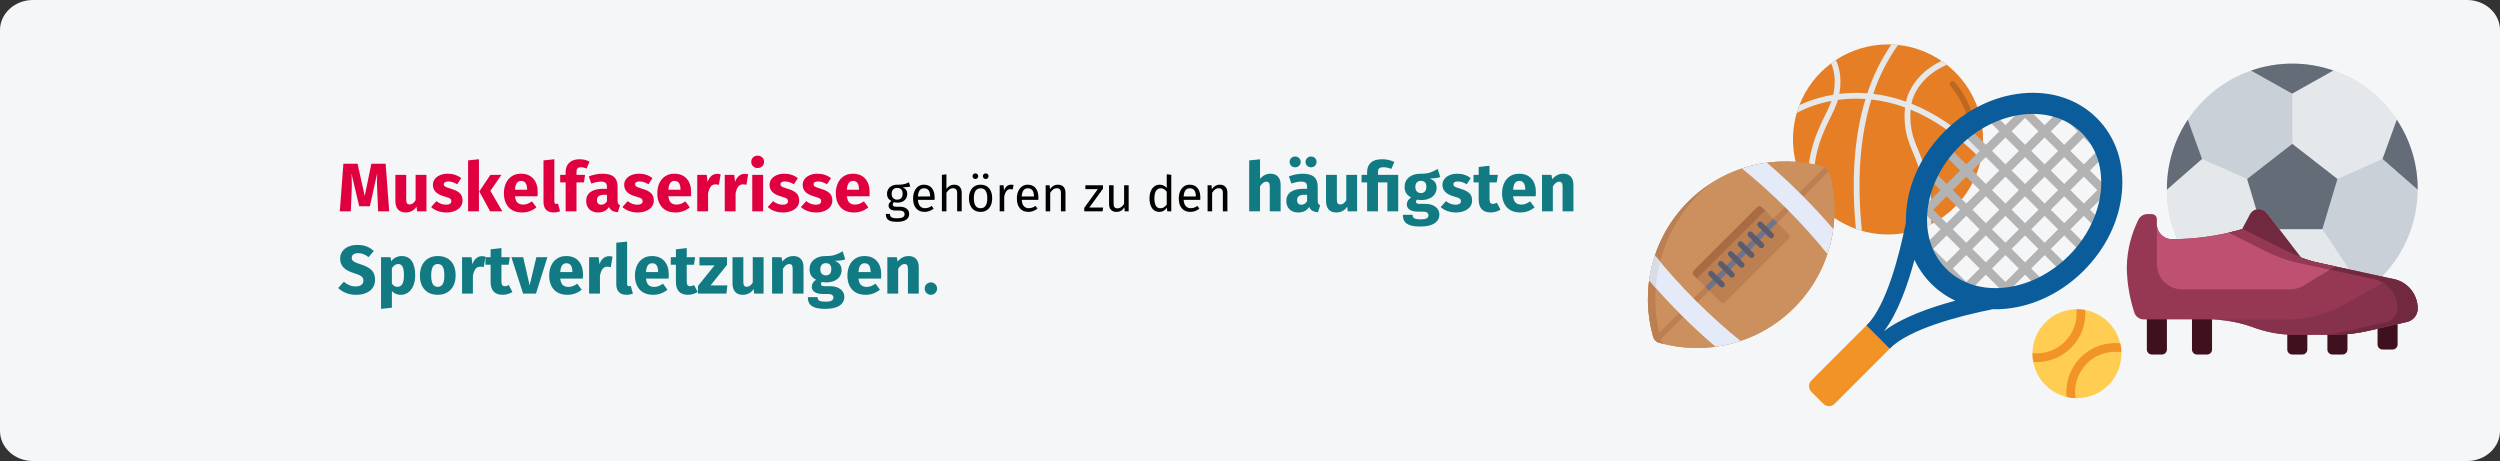 <?xml version="1.0" encoding="UTF-8"?>
<svg xmlns="http://www.w3.org/2000/svg" xmlns:xlink="http://www.w3.org/1999/xlink" width="911px" height="168px" viewBox="0 0 911 168" version="1.1">
  <rect x="0" y="0" width="911" height="168" fill="#333333" stroke="none"/>
  <title>muskelfaserriss-haeufigkeit</title>
  <g id="Page-1" stroke="none" stroke-width="1" fill="none" fill-rule="evenodd">
    <g id="vorlage" transform="translate(0, -72454)" fill-rule="nonzero">
      <g id="muskelfaserriss-haeufigkeit" transform="translate(0, 72454)">
        <g id="Mask">
          <path d="M12,0 L899,0 C905.6,0 911,4.93 911,10.957 L911,157.043 C911,163.07 905.6,168 899,168 L12,168 C5.4,168 0,163.07 0,157.043 L0,10.957 C0,4.93 5.4,0 12,0 Z" id="path-1" fill="#F5F6F7"></path>
          <g id="Muskelfaserrisse-geh" transform="translate(123.225, 56.725)">
            <path d="M4.6,20.275 L4.9,13.55 C4.95,12.5 4.975,11.492 4.975,10.525 C4.975,9.242 4.925,7.875 4.825,6.425 L4.825,6.425 L7.675,18.45 L11.55,18.45 L14.225,6.425 C14.175,7.292 14.15,8.208 14.15,9.175 C14.15,10.442 14.192,11.883 14.275,13.5 L14.275,13.5 L14.575,20.275 L18.6,20.275 L17.3,2.95 L12.1,2.95 L9.675,14.7 L7.075,2.95 L1.9,2.95 L0.6,20.275 L4.6,20.275 Z M24.55,20.7 C26.267,20.7 27.608,20 28.575,18.6 L28.575,18.6 L28.75,20.275 L32.175,20.275 L32.175,7 L28.225,7 L28.225,16.225 C27.625,17.258 26.908,17.775 26.075,17.775 C25.642,17.775 25.321,17.646 25.113,17.387 C24.904,17.129 24.8,16.675 24.8,16.025 L24.8,16.025 L24.8,7 L20.85,7 L20.85,16.525 C20.85,17.842 21.163,18.867 21.788,19.6 C22.413,20.333 23.333,20.7 24.55,20.7 Z M39.425,20.7 C40.525,20.7 41.525,20.525 42.425,20.175 C43.325,19.825 44.033,19.321 44.55,18.663 C45.067,18.004 45.325,17.225 45.325,16.325 C45.325,15.192 44.987,14.304 44.312,13.662 C43.638,13.021 42.608,12.5 41.225,12.1 C40.425,11.867 39.833,11.667 39.45,11.5 C39.067,11.333 38.812,11.171 38.688,11.012 C38.562,10.854 38.5,10.65 38.5,10.4 C38.5,10.083 38.638,9.838 38.913,9.662 C39.188,9.488 39.583,9.4 40.1,9.4 C41.2,9.4 42.292,9.742 43.375,10.425 L43.375,10.425 L44.825,8.2 C44.192,7.683 43.458,7.283 42.625,7 C41.792,6.717 40.9,6.575 39.95,6.575 C38.867,6.575 37.913,6.754 37.087,7.112 C36.263,7.471 35.629,7.954 35.188,8.562 C34.746,9.171 34.525,9.858 34.525,10.625 C34.525,11.642 34.85,12.492 35.5,13.175 C36.15,13.858 37.133,14.392 38.45,14.775 C39.283,15.008 39.892,15.204 40.275,15.363 C40.658,15.521 40.917,15.692 41.05,15.875 C41.183,16.058 41.25,16.308 41.25,16.625 C41.25,17.025 41.079,17.333 40.737,17.55 C40.396,17.767 39.925,17.875 39.325,17.875 C38.092,17.875 36.917,17.442 35.8,16.575 L35.8,16.575 L33.875,18.725 C34.542,19.342 35.354,19.825 36.312,20.175 C37.271,20.525 38.308,20.7 39.425,20.7 Z M51.3,20.275 L51.3,1.3 L47.35,1.725 L47.35,20.275 L51.3,20.275 Z M59.825,20.275 L55.475,12.825 L59.5,7 L55.475,7 L51.425,13.025 L55.375,20.275 L59.825,20.275 Z M67.075,20.7 C68.975,20.7 70.7,20.083 72.25,18.85 L72.25,18.85 L70.625,16.65 C70.042,17.05 69.5,17.346 69,17.538 C68.5,17.729 67.983,17.825 67.45,17.825 C66.567,17.825 65.875,17.6 65.375,17.15 C64.875,16.7 64.558,15.917 64.425,14.8 L64.425,14.8 L72.65,14.8 C72.7,14.4 72.725,13.925 72.725,13.375 C72.725,11.242 72.183,9.575 71.1,8.375 C70.017,7.175 68.517,6.575 66.6,6.575 C65.3,6.575 64.183,6.888 63.25,7.513 C62.317,8.137 61.608,8.988 61.125,10.062 C60.642,11.137 60.4,12.35 60.4,13.7 C60.4,15.833 60.975,17.533 62.125,18.8 C63.275,20.067 64.925,20.7 67.075,20.7 Z M68.85,12.425 L64.425,12.425 C64.508,11.275 64.737,10.45 65.112,9.95 C65.487,9.45 66.017,9.2 66.7,9.2 C68.1,9.2 68.817,10.217 68.85,12.25 L68.85,12.25 L68.85,12.425 Z M78.475,20.7 C79.358,20.7 80.158,20.55 80.875,20.25 L80.875,20.25 L80.1,17.45 C79.9,17.533 79.683,17.575 79.45,17.575 C79,17.575 78.775,17.3 78.775,16.75 L78.775,16.75 L78.775,1.3 L74.825,1.725 L74.825,16.9 C74.825,18.117 75.146,19.054 75.787,19.712 C76.429,20.371 77.325,20.7 78.475,20.7 Z M86.85,20.275 L86.85,9.75 L89.55,9.75 L89.975,7 L86.85,7 L86.85,5.975 C86.85,5.342 86.975,4.892 87.225,4.625 C87.475,4.358 87.883,4.225 88.45,4.225 C89.167,4.225 89.858,4.392 90.525,4.725 L90.525,4.725 L91.6,2.15 C90.5,1.583 89.292,1.3 87.975,1.3 C86.342,1.3 85.088,1.721 84.213,2.562 C83.338,3.404 82.9,4.492 82.9,5.825 L82.9,5.825 L82.9,7 L80.9,7 L80.9,9.75 L82.9,9.75 L82.9,20.275 L86.85,20.275 Z M94.7,20.7 C96.5,20.7 97.833,20.033 98.7,18.7 C98.983,19.333 99.383,19.796 99.9,20.087 C100.417,20.379 101.083,20.558 101.9,20.625 L101.9,20.625 L102.725,18.05 C102.408,17.933 102.179,17.758 102.037,17.525 C101.896,17.292 101.825,16.925 101.825,16.425 L101.825,16.425 L101.825,11.275 C101.825,9.708 101.383,8.533 100.5,7.75 C99.617,6.967 98.225,6.575 96.325,6.575 C95.575,6.575 94.763,6.658 93.888,6.825 C93.013,6.992 92.158,7.233 91.325,7.55 L91.325,7.55 L92.225,10.15 C92.875,9.933 93.508,9.762 94.125,9.637 C94.742,9.512 95.267,9.45 95.7,9.45 C96.533,9.45 97.117,9.596 97.45,9.887 C97.783,10.179 97.95,10.717 97.95,11.5 L97.95,11.5 L97.95,12.075 L96.6,12.075 C94.583,12.075 93.042,12.458 91.975,13.225 C90.908,13.992 90.375,15.1 90.375,16.55 C90.375,17.783 90.767,18.783 91.55,19.55 C92.333,20.317 93.383,20.7 94.7,20.7 Z M95.85,17.875 C95.367,17.875 94.987,17.729 94.713,17.438 C94.438,17.146 94.3,16.733 94.3,16.2 C94.3,15.533 94.521,15.042 94.963,14.725 C95.404,14.408 96.075,14.25 96.975,14.25 L96.975,14.25 L97.95,14.25 L97.95,16.6 C97.45,17.45 96.75,17.875 95.85,17.875 Z M109.125,20.7 C110.225,20.7 111.225,20.525 112.125,20.175 C113.025,19.825 113.733,19.321 114.25,18.663 C114.767,18.004 115.025,17.225 115.025,16.325 C115.025,15.192 114.688,14.304 114.013,13.662 C113.338,13.021 112.308,12.5 110.925,12.1 C110.125,11.867 109.533,11.667 109.15,11.5 C108.767,11.333 108.513,11.171 108.388,11.012 C108.263,10.854 108.2,10.65 108.2,10.4 C108.2,10.083 108.338,9.838 108.612,9.662 C108.888,9.488 109.283,9.4 109.8,9.4 C110.9,9.4 111.992,9.742 113.075,10.425 L113.075,10.425 L114.525,8.2 C113.892,7.683 113.158,7.283 112.325,7 C111.492,6.717 110.6,6.575 109.65,6.575 C108.567,6.575 107.612,6.754 106.787,7.112 C105.963,7.471 105.329,7.954 104.888,8.562 C104.446,9.171 104.225,9.858 104.225,10.625 C104.225,11.642 104.55,12.492 105.2,13.175 C105.85,13.858 106.833,14.392 108.15,14.775 C108.983,15.008 109.592,15.204 109.975,15.363 C110.358,15.521 110.617,15.692 110.75,15.875 C110.883,16.058 110.95,16.308 110.95,16.625 C110.95,17.025 110.779,17.333 110.438,17.55 C110.096,17.767 109.625,17.875 109.025,17.875 C107.792,17.875 106.617,17.442 105.5,16.575 L105.5,16.575 L103.575,18.725 C104.242,19.342 105.054,19.825 106.013,20.175 C106.971,20.525 108.008,20.7 109.125,20.7 Z M122.975,20.7 C124.875,20.7 126.6,20.083 128.15,18.85 L128.15,18.85 L126.525,16.65 C125.942,17.05 125.4,17.346 124.9,17.538 C124.4,17.729 123.883,17.825 123.35,17.825 C122.467,17.825 121.775,17.6 121.275,17.15 C120.775,16.7 120.458,15.917 120.325,14.8 L120.325,14.8 L128.55,14.8 C128.6,14.4 128.625,13.925 128.625,13.375 C128.625,11.242 128.083,9.575 127,8.375 C125.917,7.175 124.417,6.575 122.5,6.575 C121.2,6.575 120.083,6.888 119.15,7.513 C118.217,8.137 117.508,8.988 117.025,10.062 C116.542,11.137 116.3,12.35 116.3,13.7 C116.3,15.833 116.875,17.533 118.025,18.8 C119.175,20.067 120.825,20.7 122.975,20.7 Z M124.75,12.425 L120.325,12.425 C120.408,11.275 120.638,10.45 121.013,9.95 C121.388,9.45 121.917,9.2 122.6,9.2 C124,9.2 124.717,10.217 124.75,12.25 L124.75,12.25 L124.75,12.425 Z M134.8,20.275 L134.8,13.7 C135.033,12.617 135.354,11.804 135.762,11.262 C136.171,10.721 136.767,10.45 137.55,10.45 C137.85,10.45 138.25,10.508 138.75,10.625 L138.75,10.625 L139.375,6.8 C138.975,6.683 138.533,6.625 138.05,6.625 C137.283,6.625 136.596,6.888 135.988,7.412 C135.379,7.938 134.925,8.658 134.625,9.575 L134.625,9.575 L134.3,7 L130.85,7 L130.85,20.275 L134.8,20.275 Z M144.825,20.275 L144.825,13.7 C145.058,12.617 145.379,11.804 145.787,11.262 C146.196,10.721 146.792,10.45 147.575,10.45 C147.875,10.45 148.275,10.508 148.775,10.625 L148.775,10.625 L149.4,6.8 C149,6.683 148.558,6.625 148.075,6.625 C147.308,6.625 146.621,6.888 146.012,7.412 C145.404,7.938 144.95,8.658 144.65,9.575 L144.65,9.575 L144.325,7 L140.875,7 L140.875,20.275 L144.825,20.275 Z M152.85,4.5 C153.533,4.5 154.096,4.287 154.537,3.862 C154.979,3.438 155.2,2.9 155.2,2.25 C155.2,1.6 154.979,1.062 154.537,0.637 C154.096,0.212 153.533,0 152.85,0 C152.167,0 151.608,0.212 151.175,0.637 C150.742,1.062 150.525,1.6 150.525,2.25 C150.525,2.9 150.742,3.438 151.175,3.862 C151.608,4.287 152.167,4.5 152.85,4.5 Z M154.85,20.275 L154.85,7 L150.9,7 L150.9,20.275 L154.85,20.275 Z M162.1,20.7 C163.2,20.7 164.2,20.525 165.1,20.175 C166,19.825 166.708,19.321 167.225,18.663 C167.742,18.004 168,17.225 168,16.325 C168,15.192 167.662,14.304 166.988,13.662 C166.312,13.021 165.283,12.5 163.9,12.1 C163.1,11.867 162.508,11.667 162.125,11.5 C161.742,11.333 161.488,11.171 161.363,11.012 C161.238,10.854 161.175,10.65 161.175,10.4 C161.175,10.083 161.312,9.838 161.588,9.662 C161.863,9.488 162.258,9.4 162.775,9.4 C163.875,9.4 164.967,9.742 166.05,10.425 L166.05,10.425 L167.5,8.2 C166.867,7.683 166.133,7.283 165.3,7 C164.467,6.717 163.575,6.575 162.625,6.575 C161.542,6.575 160.588,6.754 159.762,7.112 C158.938,7.471 158.304,7.954 157.863,8.562 C157.421,9.171 157.2,9.858 157.2,10.625 C157.2,11.642 157.525,12.492 158.175,13.175 C158.825,13.858 159.808,14.392 161.125,14.775 C161.958,15.008 162.567,15.204 162.95,15.363 C163.333,15.521 163.592,15.692 163.725,15.875 C163.858,16.058 163.925,16.308 163.925,16.625 C163.925,17.025 163.754,17.333 163.412,17.55 C163.071,17.767 162.6,17.875 162,17.875 C160.767,17.875 159.592,17.442 158.475,16.575 L158.475,16.575 L156.55,18.725 C157.217,19.342 158.029,19.825 158.988,20.175 C159.946,20.525 160.983,20.7 162.1,20.7 Z M174.175,20.7 C175.275,20.7 176.275,20.525 177.175,20.175 C178.075,19.825 178.783,19.321 179.3,18.663 C179.817,18.004 180.075,17.225 180.075,16.325 C180.075,15.192 179.738,14.304 179.062,13.662 C178.387,13.021 177.358,12.5 175.975,12.1 C175.175,11.867 174.583,11.667 174.2,11.5 C173.817,11.333 173.562,11.171 173.438,11.012 C173.312,10.854 173.25,10.65 173.25,10.4 C173.25,10.083 173.387,9.838 173.662,9.662 C173.938,9.488 174.333,9.4 174.85,9.4 C175.95,9.4 177.042,9.742 178.125,10.425 L178.125,10.425 L179.575,8.2 C178.942,7.683 178.208,7.283 177.375,7 C176.542,6.717 175.65,6.575 174.7,6.575 C173.617,6.575 172.662,6.754 171.838,7.112 C171.012,7.471 170.379,7.954 169.938,8.562 C169.496,9.171 169.275,9.858 169.275,10.625 C169.275,11.642 169.6,12.492 170.25,13.175 C170.9,13.858 171.883,14.392 173.2,14.775 C174.033,15.008 174.642,15.204 175.025,15.363 C175.408,15.521 175.667,15.692 175.8,15.875 C175.933,16.058 176,16.308 176,16.625 C176,17.025 175.829,17.333 175.488,17.55 C175.146,17.767 174.675,17.875 174.075,17.875 C172.842,17.875 171.667,17.442 170.55,16.575 L170.55,16.575 L168.625,18.725 C169.292,19.342 170.104,19.825 171.062,20.175 C172.021,20.525 173.058,20.7 174.175,20.7 Z M188.025,20.7 C189.925,20.7 191.65,20.083 193.2,18.85 L193.2,18.85 L191.575,16.65 C190.992,17.05 190.45,17.346 189.95,17.538 C189.45,17.729 188.933,17.825 188.4,17.825 C187.517,17.825 186.825,17.6 186.325,17.15 C185.825,16.7 185.508,15.917 185.375,14.8 L185.375,14.8 L193.6,14.8 C193.65,14.4 193.675,13.925 193.675,13.375 C193.675,11.242 193.133,9.575 192.05,8.375 C190.967,7.175 189.467,6.575 187.55,6.575 C186.25,6.575 185.133,6.888 184.2,7.513 C183.267,8.137 182.558,8.988 182.075,10.062 C181.592,11.137 181.35,12.35 181.35,13.7 C181.35,15.833 181.925,17.533 183.075,18.8 C184.225,20.067 185.875,20.7 188.025,20.7 Z M189.8,12.425 L185.375,12.425 C185.458,11.275 185.688,10.45 186.062,9.95 C186.438,9.45 186.967,9.2 187.65,9.2 C189.05,9.2 189.767,10.217 189.8,12.25 L189.8,12.25 L189.8,12.425 Z" id="Muskelfaserrisse" fill="#E0003F"></path>
            <path d="M203.638,24.109 C205.09,24.109 206.194,23.86 206.95,23.362 C207.706,22.864 208.084,22.153 208.084,21.229 C208.084,20.725 207.949,20.275 207.679,19.879 C207.409,19.483 207.028,19.171 206.536,18.943 C206.044,18.715 205.48,18.601 204.844,18.601 L204.844,18.601 L203.332,18.601 C202.504,18.601 202.09,18.343 202.09,17.827 C202.09,17.659 202.132,17.494 202.216,17.332 C202.3,17.17 202.414,17.041 202.558,16.945 C202.93,17.065 203.332,17.125 203.764,17.125 C204.88,17.125 205.762,16.825 206.41,16.225 C207.058,15.625 207.382,14.851 207.382,13.903 C207.382,12.811 206.824,12.013 205.708,11.509 C206.332,11.509 206.86,11.491 207.292,11.455 C207.724,11.419 208.12,11.341 208.48,11.221 L208.48,11.221 L207.994,9.727 C207.514,9.943 207.109,10.108 206.779,10.222 C206.449,10.336 206.032,10.426 205.528,10.492 C205.024,10.558 204.4,10.585 203.656,10.573 C202.972,10.573 202.351,10.714 201.793,10.996 C201.235,11.278 200.797,11.671 200.479,12.175 C200.161,12.679 200.002,13.249 200.002,13.885 C200.002,14.497 200.131,15.016 200.389,15.442 C200.647,15.868 201.052,16.225 201.604,16.513 C201.268,16.741 201.01,16.999 200.83,17.287 C200.65,17.575 200.56,17.875 200.56,18.187 C200.56,18.703 200.767,19.132 201.181,19.474 C201.595,19.816 202.204,19.987 203.008,19.987 L203.008,19.987 L204.502,19.987 C205.102,19.987 205.57,20.101 205.906,20.329 C206.242,20.557 206.41,20.893 206.41,21.337 C206.41,21.829 206.197,22.198 205.771,22.444 C205.345,22.69 204.634,22.813 203.638,22.813 C202.954,22.813 202.426,22.756 202.054,22.642 C201.682,22.528 201.424,22.36 201.28,22.138 C201.136,21.916 201.064,21.613 201.064,21.229 L201.064,21.229 L199.57,21.229 C199.57,21.889 199.696,22.429 199.948,22.849 C200.2,23.269 200.623,23.584 201.217,23.794 C201.811,24.004 202.618,24.109 203.638,24.109 Z M203.692,16.027 C203.056,16.027 202.564,15.832 202.216,15.442 C201.868,15.052 201.694,14.533 201.694,13.885 C201.694,13.249 201.865,12.736 202.207,12.346 C202.549,11.956 203.032,11.761 203.656,11.761 C205.012,11.761 205.69,12.463 205.69,13.867 C205.69,14.551 205.519,15.082 205.177,15.46 C204.835,15.838 204.34,16.027 203.692,16.027 Z M213.7,20.491 C214.9,20.491 216.004,20.095 217.012,19.303 L217.012,19.303 L216.292,18.313 C215.872,18.601 215.47,18.811 215.086,18.943 C214.702,19.075 214.282,19.141 213.826,19.141 C213.106,19.141 212.518,18.895 212.062,18.403 C211.606,17.911 211.342,17.143 211.27,16.099 L211.27,16.099 L217.318,16.099 C217.342,15.811 217.354,15.529 217.354,15.253 C217.354,13.789 217.018,12.643 216.346,11.815 C215.674,10.987 214.708,10.573 213.448,10.573 C212.644,10.573 211.945,10.789 211.351,11.221 C210.757,11.653 210.301,12.25 209.983,13.012 C209.665,13.774 209.506,14.647 209.506,15.631 C209.506,17.143 209.875,18.331 210.613,19.195 C211.351,20.059 212.38,20.491 213.7,20.491 Z M215.716,14.875 L211.27,14.875 C211.39,12.883 212.128,11.887 213.484,11.887 C214.228,11.887 214.786,12.133 215.158,12.625 C215.53,13.117 215.716,13.831 215.716,14.767 L215.716,14.767 L215.716,14.875 Z M221.656,20.275 L221.656,13.525 C221.992,12.997 222.352,12.589 222.736,12.301 C223.12,12.013 223.558,11.869 224.05,11.869 C224.542,11.869 224.917,12.007 225.175,12.283 C225.433,12.559 225.562,13.033 225.562,13.705 L225.562,13.705 L225.562,20.275 L227.218,20.275 L227.218,13.471 C227.218,12.571 226.975,11.863 226.489,11.347 C226.003,10.831 225.328,10.573 224.464,10.573 C223.336,10.573 222.4,11.083 221.656,12.103 L221.656,12.103 L221.656,6.811 L220,6.991 L220,20.275 L221.656,20.275 Z M232.204,8.503 C232.492,8.503 232.735,8.404 232.933,8.206 C233.131,8.008 233.23,7.765 233.23,7.477 C233.23,7.189 233.131,6.946 232.933,6.748 C232.735,6.55 232.492,6.451 232.204,6.451 C231.904,6.451 231.655,6.55 231.457,6.748 C231.259,6.946 231.16,7.189 231.16,7.477 C231.16,7.765 231.259,8.008 231.457,8.206 C231.655,8.404 231.904,8.503 232.204,8.503 Z M235.966,8.503 C236.266,8.503 236.515,8.404 236.713,8.206 C236.911,8.008 237.01,7.765 237.01,7.477 C237.01,7.189 236.911,6.946 236.713,6.748 C236.515,6.55 236.266,6.451 235.966,6.451 C235.678,6.451 235.435,6.55 235.237,6.748 C235.039,6.946 234.94,7.189 234.94,7.477 C234.94,7.765 235.039,8.008 235.237,8.206 C235.435,8.404 235.678,8.503 235.966,8.503 Z M234.094,20.491 C234.97,20.491 235.726,20.284 236.362,19.87 C236.998,19.456 237.484,18.874 237.82,18.124 C238.156,17.374 238.324,16.507 238.324,15.523 C238.324,13.999 237.955,12.793 237.217,11.905 C236.479,11.017 235.444,10.573 234.112,10.573 C233.224,10.573 232.462,10.78 231.826,11.194 C231.19,11.608 230.704,12.19 230.368,12.94 C230.032,13.69 229.864,14.557 229.864,15.541 C229.864,17.065 230.236,18.271 230.98,19.159 C231.724,20.047 232.762,20.491 234.094,20.491 Z M234.094,19.159 C232.462,19.159 231.646,17.953 231.646,15.541 C231.646,13.117 232.468,11.905 234.112,11.905 C235.732,11.905 236.542,13.111 236.542,15.523 C236.542,17.947 235.726,19.159 234.094,19.159 Z M242.716,20.275 L242.716,14.857 C242.92,13.945 243.202,13.273 243.562,12.841 C243.922,12.409 244.396,12.193 244.984,12.193 C245.248,12.193 245.524,12.229 245.812,12.301 L245.812,12.301 L246.118,10.681 C245.83,10.609 245.518,10.573 245.182,10.573 C244.606,10.573 244.102,10.753 243.67,11.113 C243.238,11.473 242.896,12.007 242.644,12.715 L242.644,12.715 L242.482,10.789 L241.06,10.789 L241.06,20.275 L242.716,20.275 Z M251.518,20.491 C252.718,20.491 253.822,20.095 254.83,19.303 L254.83,19.303 L254.11,18.313 C253.69,18.601 253.288,18.811 252.904,18.943 C252.52,19.075 252.1,19.141 251.644,19.141 C250.924,19.141 250.336,18.895 249.88,18.403 C249.424,17.911 249.16,17.143 249.088,16.099 L249.088,16.099 L255.136,16.099 C255.16,15.811 255.172,15.529 255.172,15.253 C255.172,13.789 254.836,12.643 254.164,11.815 C253.492,10.987 252.526,10.573 251.266,10.573 C250.462,10.573 249.763,10.789 249.169,11.221 C248.575,11.653 248.119,12.25 247.801,13.012 C247.483,13.774 247.324,14.647 247.324,15.631 C247.324,17.143 247.693,18.331 248.431,19.195 C249.169,20.059 250.198,20.491 251.518,20.491 Z M253.534,14.875 L249.088,14.875 C249.208,12.883 249.946,11.887 251.302,11.887 C252.046,11.887 252.604,12.133 252.976,12.625 C253.348,13.117 253.534,13.831 253.534,14.767 L253.534,14.767 L253.534,14.875 Z M259.474,20.275 L259.474,13.543 C259.81,13.003 260.17,12.589 260.554,12.301 C260.938,12.013 261.382,11.869 261.886,11.869 C262.378,11.869 262.75,12.007 263.002,12.283 C263.254,12.559 263.38,13.033 263.38,13.705 L263.38,13.705 L263.38,20.275 L265.036,20.275 L265.036,13.471 C265.036,12.571 264.793,11.863 264.307,11.347 C263.821,10.831 263.146,10.573 262.282,10.573 C261.682,10.573 261.133,10.717 260.635,11.005 C260.137,11.293 259.72,11.689 259.384,12.193 L259.384,12.193 L259.24,10.789 L257.818,10.789 L257.818,20.275 L259.474,20.275 Z M278.554,20.275 L278.752,18.889 L273.748,18.889 L278.698,12.049 L278.698,10.789 L272.29,10.789 L272.29,12.193 L276.808,12.193 L271.876,19.033 L271.876,20.275 L278.554,20.275 Z M283.558,20.491 C284.23,20.491 284.8,20.356 285.268,20.086 C285.736,19.816 286.15,19.387 286.51,18.799 L286.51,18.799 L286.636,20.275 L288.058,20.275 L288.058,10.789 L286.402,10.789 L286.402,17.557 C285.742,18.649 284.95,19.195 284.026,19.195 C283.51,19.195 283.138,19.06 282.91,18.79 C282.682,18.52 282.568,18.061 282.568,17.413 L282.568,17.413 L282.568,10.789 L280.912,10.789 L280.912,17.593 C280.912,18.517 281.146,19.231 281.614,19.735 C282.082,20.239 282.73,20.491 283.558,20.491 Z M299.236,20.491 C299.812,20.491 300.334,20.356 300.802,20.086 C301.27,19.816 301.66,19.441 301.972,18.961 L301.972,18.961 L302.134,20.275 L303.592,20.275 L303.592,6.973 L301.936,6.775 L301.936,11.743 C301.204,10.963 300.352,10.573 299.38,10.573 C298.624,10.573 297.964,10.786 297.4,11.212 C296.836,11.638 296.404,12.229 296.104,12.985 C295.804,13.741 295.654,14.605 295.654,15.577 C295.654,17.077 295.969,18.271 296.599,19.159 C297.229,20.047 298.108,20.491 299.236,20.491 Z M299.596,19.177 C298.9,19.177 298.366,18.877 297.994,18.277 C297.622,17.677 297.436,16.765 297.436,15.541 C297.436,14.329 297.637,13.417 298.039,12.805 C298.441,12.193 299.008,11.887 299.74,11.887 C300.184,11.887 300.583,11.992 300.937,12.202 C301.291,12.412 301.624,12.721 301.936,13.129 L301.936,13.129 L301.936,17.773 C301.6,18.241 301.252,18.592 300.892,18.826 C300.532,19.06 300.1,19.177 299.596,19.177 Z M310.522,20.491 C311.722,20.491 312.826,20.095 313.834,19.303 L313.834,19.303 L313.114,18.313 C312.694,18.601 312.292,18.811 311.908,18.943 C311.524,19.075 311.104,19.141 310.648,19.141 C309.928,19.141 309.34,18.895 308.884,18.403 C308.428,17.911 308.164,17.143 308.092,16.099 L308.092,16.099 L314.14,16.099 C314.164,15.811 314.176,15.529 314.176,15.253 C314.176,13.789 313.84,12.643 313.168,11.815 C312.496,10.987 311.53,10.573 310.27,10.573 C309.466,10.573 308.767,10.789 308.173,11.221 C307.579,11.653 307.123,12.25 306.805,13.012 C306.487,13.774 306.328,14.647 306.328,15.631 C306.328,17.143 306.697,18.331 307.435,19.195 C308.173,20.059 309.202,20.491 310.522,20.491 Z M312.538,14.875 L308.092,14.875 C308.212,12.883 308.95,11.887 310.306,11.887 C311.05,11.887 311.608,12.133 311.98,12.625 C312.352,13.117 312.538,13.831 312.538,14.767 L312.538,14.767 L312.538,14.875 Z M318.478,20.275 L318.478,13.543 C318.814,13.003 319.174,12.589 319.558,12.301 C319.942,12.013 320.386,11.869 320.89,11.869 C321.382,11.869 321.754,12.007 322.006,12.283 C322.258,12.559 322.384,13.033 322.384,13.705 L322.384,13.705 L322.384,20.275 L324.04,20.275 L324.04,13.471 C324.04,12.571 323.797,11.863 323.311,11.347 C322.825,10.831 322.15,10.573 321.286,10.573 C320.686,10.573 320.137,10.717 319.639,11.005 C319.141,11.293 318.724,11.689 318.388,12.193 L318.388,12.193 L318.244,10.789 L316.822,10.789 L316.822,20.275 L318.478,20.275 Z" id="gehörenzuden" fill="#000000"></path>
            <path d="M335.93,20.275 L335.93,11.175 C336.663,10.042 337.43,9.475 338.23,9.475 C338.63,9.475 338.938,9.604 339.155,9.863 C339.372,10.121 339.48,10.583 339.48,11.25 L339.48,11.25 L339.48,20.275 L343.43,20.275 L343.43,10.575 C343.43,9.308 343.105,8.325 342.455,7.625 C341.805,6.925 340.905,6.575 339.755,6.575 C338.988,6.575 338.297,6.729 337.68,7.037 C337.063,7.346 336.48,7.808 335.93,8.425 L335.93,8.425 L335.93,1.325 L331.98,1.725 L331.98,20.275 L335.93,20.275 Z M348.73,4.25 C349.297,4.25 349.776,4.058 350.168,3.675 C350.559,3.292 350.755,2.825 350.755,2.275 C350.755,1.725 350.559,1.258 350.168,0.875 C349.776,0.492 349.297,0.3 348.73,0.3 C348.163,0.3 347.684,0.492 347.293,0.875 C346.901,1.258 346.705,1.725 346.705,2.275 C346.705,2.825 346.901,3.292 347.293,3.675 C347.684,4.058 348.163,4.25 348.73,4.25 Z M354.505,4.25 C355.088,4.25 355.572,4.058 355.955,3.675 C356.338,3.292 356.53,2.825 356.53,2.275 C356.53,1.725 356.338,1.258 355.955,0.875 C355.572,0.492 355.088,0.3 354.505,0.3 C353.955,0.3 353.484,0.492 353.092,0.875 C352.701,1.258 352.505,1.725 352.505,2.275 C352.505,2.825 352.701,3.292 353.092,3.675 C353.484,4.058 353.955,4.25 354.505,4.25 Z M349.83,20.7 C351.63,20.7 352.963,20.033 353.83,18.7 C354.113,19.333 354.513,19.796 355.03,20.087 C355.547,20.379 356.213,20.558 357.03,20.625 L357.03,20.625 L357.855,18.05 C357.538,17.933 357.309,17.758 357.168,17.525 C357.026,17.292 356.955,16.925 356.955,16.425 L356.955,16.425 L356.955,11.275 C356.955,9.708 356.513,8.533 355.63,7.75 C354.747,6.967 353.355,6.575 351.455,6.575 C350.705,6.575 349.892,6.658 349.017,6.825 C348.142,6.992 347.288,7.233 346.455,7.55 L346.455,7.55 L347.355,10.15 C348.005,9.933 348.638,9.762 349.255,9.637 C349.872,9.512 350.397,9.45 350.83,9.45 C351.663,9.45 352.247,9.596 352.58,9.887 C352.913,10.179 353.08,10.717 353.08,11.5 L353.08,11.5 L353.08,12.075 L351.73,12.075 C349.713,12.075 348.172,12.458 347.105,13.225 C346.038,13.992 345.505,15.1 345.505,16.55 C345.505,17.783 345.897,18.783 346.68,19.55 C347.463,20.317 348.513,20.7 349.83,20.7 Z M350.98,17.875 C350.497,17.875 350.118,17.729 349.842,17.438 C349.567,17.146 349.43,16.733 349.43,16.2 C349.43,15.533 349.651,15.042 350.092,14.725 C350.534,14.408 351.205,14.25 352.105,14.25 L352.105,14.25 L353.08,14.25 L353.08,16.6 C352.58,17.45 351.88,17.875 350.98,17.875 Z M363.68,20.7 C365.397,20.7 366.738,20 367.705,18.6 L367.705,18.6 L367.88,20.275 L371.305,20.275 L371.305,7 L367.355,7 L367.355,16.225 C366.755,17.258 366.038,17.775 365.205,17.775 C364.772,17.775 364.451,17.646 364.243,17.387 C364.034,17.129 363.93,16.675 363.93,16.025 L363.93,16.025 L363.93,7 L359.98,7 L359.98,16.525 C359.98,17.842 360.293,18.867 360.918,19.6 C361.543,20.333 362.463,20.7 363.68,20.7 Z M378.905,20.275 L378.905,9.75 L382.33,9.75 L382.33,20.275 L386.28,20.275 L386.28,7 L378.905,7 L378.905,6 C378.905,5.35 379.051,4.892 379.342,4.625 C379.634,4.358 380.163,4.225 380.93,4.225 C381.847,4.225 382.797,4.425 383.78,4.825 L383.78,4.825 L384.88,2.3 C383.513,1.633 382.047,1.3 380.48,1.3 C378.597,1.3 377.205,1.717 376.305,2.55 C375.405,3.383 374.955,4.483 374.955,5.85 L374.955,5.85 L374.955,7 L372.93,7 L372.93,9.75 L374.955,9.75 L374.955,20.275 L378.905,20.275 Z M394.33,25.825 C396.58,25.825 398.301,25.438 399.493,24.663 C400.684,23.887 401.28,22.808 401.28,21.425 C401.28,20.692 401.072,20.033 400.655,19.45 C400.238,18.867 399.647,18.408 398.88,18.075 C398.113,17.742 397.222,17.575 396.205,17.575 L396.205,17.575 L394.205,17.575 C393.622,17.575 393.234,17.504 393.043,17.363 C392.851,17.221 392.755,17.025 392.755,16.775 C392.755,16.625 392.793,16.479 392.868,16.337 C392.942,16.196 393.047,16.092 393.18,16.025 C393.663,16.125 394.172,16.175 394.705,16.175 C395.838,16.175 396.826,15.983 397.668,15.6 C398.509,15.217 399.155,14.688 399.605,14.012 C400.055,13.338 400.28,12.575 400.28,11.725 C400.28,10.875 400.08,10.183 399.68,9.65 C399.28,9.117 398.647,8.667 397.78,8.3 C399.463,8.3 400.738,8.125 401.605,7.775 L401.605,7.775 L400.68,4.85 C399.697,5.433 398.743,5.875 397.817,6.175 C396.892,6.475 395.763,6.608 394.43,6.575 C392.68,6.575 391.272,7.013 390.205,7.888 C389.138,8.762 388.605,9.942 388.605,11.425 C388.605,12.292 388.793,13.029 389.168,13.637 C389.543,14.246 390.147,14.775 390.98,15.225 C390.497,15.525 390.113,15.904 389.83,16.363 C389.547,16.821 389.405,17.292 389.405,17.775 C389.405,18.542 389.743,19.171 390.418,19.663 C391.092,20.154 392.113,20.4 393.48,20.4 L393.48,20.4 L395.405,20.4 C396.038,20.4 396.513,20.517 396.83,20.75 C397.147,20.983 397.305,21.3 397.305,21.7 C397.305,22.183 397.097,22.554 396.68,22.812 C396.263,23.071 395.513,23.2 394.43,23.2 C393.647,23.2 393.047,23.142 392.63,23.025 C392.213,22.908 391.926,22.733 391.767,22.5 C391.609,22.267 391.53,21.95 391.53,21.55 L391.53,21.55 L387.98,21.55 C387.98,22.483 388.168,23.258 388.543,23.875 C388.918,24.492 389.572,24.971 390.505,25.312 C391.438,25.654 392.713,25.825 394.33,25.825 Z M394.53,13.625 C393.913,13.625 393.426,13.429 393.067,13.037 C392.709,12.646 392.53,12.092 392.53,11.375 C392.53,10.692 392.709,10.154 393.067,9.762 C393.426,9.371 393.913,9.175 394.53,9.175 C395.863,9.175 396.53,9.892 396.53,11.325 C396.53,12.092 396.359,12.667 396.017,13.05 C395.676,13.433 395.18,13.625 394.53,13.625 Z M407.305,20.7 C408.405,20.7 409.405,20.525 410.305,20.175 C411.205,19.825 411.913,19.321 412.43,18.663 C412.947,18.004 413.205,17.225 413.205,16.325 C413.205,15.192 412.868,14.304 412.192,13.662 C411.517,13.021 410.488,12.5 409.105,12.1 C408.305,11.867 407.713,11.667 407.33,11.5 C406.947,11.333 406.692,11.171 406.567,11.012 C406.442,10.854 406.38,10.65 406.38,10.4 C406.38,10.083 406.517,9.838 406.793,9.662 C407.067,9.488 407.463,9.4 407.98,9.4 C409.08,9.4 410.172,9.742 411.255,10.425 L411.255,10.425 L412.705,8.2 C412.072,7.683 411.338,7.283 410.505,7 C409.672,6.717 408.78,6.575 407.83,6.575 C406.747,6.575 405.793,6.754 404.967,7.112 C404.142,7.471 403.509,7.954 403.067,8.562 C402.626,9.171 402.405,9.858 402.405,10.625 C402.405,11.642 402.73,12.492 403.38,13.175 C404.03,13.858 405.013,14.392 406.33,14.775 C407.163,15.008 407.772,15.204 408.155,15.363 C408.538,15.521 408.797,15.692 408.93,15.875 C409.063,16.058 409.13,16.308 409.13,16.625 C409.13,17.025 408.959,17.333 408.618,17.55 C408.276,17.767 407.805,17.875 407.205,17.875 C405.972,17.875 404.797,17.442 403.68,16.575 L403.68,16.575 L401.755,18.725 C402.422,19.342 403.234,19.825 404.192,20.175 C405.151,20.525 406.188,20.7 407.305,20.7 Z M419.955,20.7 C420.588,20.7 421.226,20.608 421.868,20.425 C422.509,20.242 423.072,19.983 423.555,19.65 L423.555,19.65 L422.23,17.15 C421.73,17.433 421.255,17.575 420.805,17.575 C420.372,17.575 420.055,17.442 419.855,17.175 C419.655,16.908 419.555,16.467 419.555,15.85 L419.555,15.85 L419.555,9.75 L422.18,9.75 L422.605,7 L419.555,7 L419.555,3.675 L415.605,4.125 L415.605,7 L413.73,7 L413.73,9.75 L415.605,9.75 L415.605,15.9 C415.605,19.083 417.055,20.683 419.955,20.7 Z M430.805,20.7 C432.705,20.7 434.43,20.083 435.98,18.85 L435.98,18.85 L434.355,16.65 C433.772,17.05 433.23,17.346 432.73,17.538 C432.23,17.729 431.713,17.825 431.18,17.825 C430.297,17.825 429.605,17.6 429.105,17.15 C428.605,16.7 428.288,15.917 428.155,14.8 L428.155,14.8 L436.38,14.8 C436.43,14.4 436.455,13.925 436.455,13.375 C436.455,11.242 435.913,9.575 434.83,8.375 C433.747,7.175 432.247,6.575 430.33,6.575 C429.03,6.575 427.913,6.888 426.98,7.513 C426.047,8.137 425.338,8.988 424.855,10.062 C424.372,11.137 424.13,12.35 424.13,13.7 C424.13,15.833 424.705,17.533 425.855,18.8 C427.005,20.067 428.655,20.7 430.805,20.7 Z M432.58,12.425 L428.155,12.425 C428.238,11.275 428.467,10.45 428.842,9.95 C429.217,9.45 429.747,9.2 430.43,9.2 C431.83,9.2 432.547,10.217 432.58,12.25 L432.58,12.25 L432.58,12.425 Z M442.63,20.275 L442.63,11.2 C443.363,10.05 444.13,9.475 444.93,9.475 C445.347,9.475 445.659,9.604 445.868,9.863 C446.076,10.121 446.18,10.583 446.18,11.25 L446.18,11.25 L446.18,20.275 L450.13,20.275 L450.13,10.575 C450.13,9.308 449.805,8.325 449.155,7.625 C448.505,6.925 447.605,6.575 446.455,6.575 C445.638,6.575 444.901,6.742 444.243,7.075 C443.584,7.408 442.972,7.908 442.405,8.575 L442.405,8.575 L442.13,7 L438.68,7 L438.68,20.275 L442.63,20.275 Z M6.575,50.7 C7.992,50.7 9.217,50.471 10.25,50.013 C11.283,49.554 12.075,48.913 12.625,48.087 C13.175,47.263 13.45,46.308 13.45,45.225 C13.45,43.708 13.033,42.538 12.2,41.712 C11.367,40.888 10.067,40.192 8.3,39.625 C7.367,39.325 6.667,39.067 6.2,38.85 C5.733,38.633 5.408,38.404 5.225,38.163 C5.042,37.921 4.95,37.608 4.95,37.225 C4.95,36.675 5.158,36.254 5.575,35.962 C5.992,35.671 6.558,35.525 7.275,35.525 C8.625,35.525 9.892,36.008 11.075,36.975 L11.075,36.975 L12.975,34.75 C12.192,34 11.321,33.442 10.363,33.075 C9.404,32.708 8.275,32.525 6.975,32.525 C5.775,32.525 4.7,32.729 3.75,33.138 C2.8,33.546 2.058,34.129 1.525,34.888 C0.992,35.646 0.725,36.525 0.725,37.525 C0.725,38.825 1.129,39.9 1.938,40.75 C2.746,41.6 4.108,42.317 6.025,42.9 C6.875,43.167 7.525,43.417 7.975,43.65 C8.425,43.883 8.742,44.146 8.925,44.438 C9.108,44.729 9.2,45.092 9.2,45.525 C9.2,46.192 8.954,46.712 8.463,47.087 C7.971,47.462 7.3,47.65 6.45,47.65 C5.617,47.65 4.846,47.508 4.138,47.225 C3.429,46.942 2.742,46.517 2.075,45.95 L2.075,45.95 L0,48.225 C0.783,48.975 1.721,49.575 2.812,50.025 C3.904,50.475 5.158,50.7 6.575,50.7 Z M15.625,55.825 L19.575,55.4 L19.575,49.325 C20.392,50.242 21.467,50.7 22.8,50.7 C23.867,50.7 24.8,50.396 25.6,49.788 C26.4,49.179 27.012,48.337 27.438,47.263 C27.863,46.188 28.075,44.967 28.075,43.6 C28.075,41.383 27.667,39.658 26.85,38.425 C26.033,37.192 24.792,36.575 23.125,36.575 C22.425,36.575 21.742,36.729 21.075,37.038 C20.408,37.346 19.817,37.825 19.3,38.475 L19.3,38.475 L19.1,37 L15.625,37 L15.625,55.825 Z M21.6,47.8 C20.783,47.8 20.108,47.408 19.575,46.625 L19.575,46.625 L19.575,41.025 C19.875,40.525 20.221,40.142 20.613,39.875 C21.004,39.608 21.425,39.475 21.875,39.475 C22.575,39.475 23.1,39.779 23.45,40.388 C23.8,40.996 23.975,42.083 23.975,43.65 C23.975,46.417 23.183,47.8 21.6,47.8 Z M36.3,50.7 C37.633,50.7 38.788,50.408 39.763,49.825 C40.737,49.242 41.487,48.421 42.013,47.362 C42.538,46.304 42.8,45.067 42.8,43.65 C42.8,41.417 42.225,39.679 41.075,38.438 C39.925,37.196 38.333,36.575 36.3,36.575 C34.967,36.575 33.812,36.867 32.837,37.45 C31.863,38.033 31.113,38.854 30.587,39.913 C30.062,40.971 29.8,42.208 29.8,43.625 C29.8,45.858 30.379,47.596 31.538,48.837 C32.696,50.079 34.283,50.7 36.3,50.7 Z M36.3,47.8 C35.483,47.8 34.879,47.467 34.487,46.8 C34.096,46.133 33.9,45.075 33.9,43.625 C33.9,42.208 34.1,41.163 34.5,40.487 C34.9,39.812 35.5,39.475 36.3,39.475 C37.117,39.475 37.721,39.808 38.112,40.475 C38.504,41.142 38.7,42.2 38.7,43.65 C38.7,45.067 38.5,46.112 38.1,46.788 C37.7,47.462 37.1,47.8 36.3,47.8 Z M49.1,50.275 L49.1,43.7 C49.333,42.617 49.654,41.804 50.062,41.263 C50.471,40.721 51.067,40.45 51.85,40.45 C52.15,40.45 52.55,40.508 53.05,40.625 L53.05,40.625 L53.675,36.8 C53.275,36.683 52.833,36.625 52.35,36.625 C51.583,36.625 50.896,36.888 50.288,37.413 C49.679,37.938 49.225,38.658 48.925,39.575 L48.925,39.575 L48.6,37 L45.15,37 L45.15,50.275 L49.1,50.275 Z M59.9,50.7 C60.533,50.7 61.171,50.608 61.812,50.425 C62.454,50.242 63.017,49.983 63.5,49.65 L63.5,49.65 L62.175,47.15 C61.675,47.433 61.2,47.575 60.75,47.575 C60.317,47.575 60,47.442 59.8,47.175 C59.6,46.908 59.5,46.467 59.5,45.85 L59.5,45.85 L59.5,39.75 L62.125,39.75 L62.55,37 L59.5,37 L59.5,33.675 L55.55,34.125 L55.55,37 L53.675,37 L53.675,39.75 L55.55,39.75 L55.55,45.9 C55.55,49.083 57,50.683 59.9,50.7 Z M72.075,50.275 L76.25,37 L72.225,37 L69.775,47.275 L67.425,37 L63.125,37 L67.4,50.275 L72.075,50.275 Z M83.575,50.7 C85.475,50.7 87.2,50.083 88.75,48.85 L88.75,48.85 L87.125,46.65 C86.542,47.05 86,47.346 85.5,47.538 C85,47.729 84.483,47.825 83.95,47.825 C83.067,47.825 82.375,47.6 81.875,47.15 C81.375,46.7 81.058,45.917 80.925,44.8 L80.925,44.8 L89.15,44.8 C89.2,44.4 89.225,43.925 89.225,43.375 C89.225,41.242 88.683,39.575 87.6,38.375 C86.517,37.175 85.017,36.575 83.1,36.575 C81.8,36.575 80.683,36.888 79.75,37.513 C78.817,38.138 78.108,38.987 77.625,40.062 C77.142,41.138 76.9,42.35 76.9,43.7 C76.9,45.833 77.475,47.533 78.625,48.8 C79.775,50.067 81.425,50.7 83.575,50.7 Z M85.35,42.425 L80.925,42.425 C81.008,41.275 81.237,40.45 81.612,39.95 C81.987,39.45 82.517,39.2 83.2,39.2 C84.6,39.2 85.317,40.217 85.35,42.25 L85.35,42.25 L85.35,42.425 Z M95.4,50.275 L95.4,43.7 C95.633,42.617 95.954,41.804 96.362,41.263 C96.771,40.721 97.367,40.45 98.15,40.45 C98.45,40.45 98.85,40.508 99.35,40.625 L99.35,40.625 L99.975,36.8 C99.575,36.683 99.133,36.625 98.65,36.625 C97.883,36.625 97.196,36.888 96.588,37.413 C95.979,37.938 95.525,38.658 95.225,39.575 L95.225,39.575 L94.9,37 L91.45,37 L91.45,50.275 L95.4,50.275 Z M105,50.7 C105.883,50.7 106.683,50.55 107.4,50.25 L107.4,50.25 L106.625,47.45 C106.425,47.533 106.208,47.575 105.975,47.575 C105.525,47.575 105.3,47.3 105.3,46.75 L105.3,46.75 L105.3,31.3 L101.35,31.725 L101.35,46.9 C101.35,48.117 101.671,49.054 102.312,49.712 C102.954,50.371 103.85,50.7 105,50.7 Z M114.825,50.7 C116.725,50.7 118.45,50.083 120,48.85 L120,48.85 L118.375,46.65 C117.792,47.05 117.25,47.346 116.75,47.538 C116.25,47.729 115.733,47.825 115.2,47.825 C114.317,47.825 113.625,47.6 113.125,47.15 C112.625,46.7 112.308,45.917 112.175,44.8 L112.175,44.8 L120.4,44.8 C120.45,44.4 120.475,43.925 120.475,43.375 C120.475,41.242 119.933,39.575 118.85,38.375 C117.767,37.175 116.267,36.575 114.35,36.575 C113.05,36.575 111.933,36.888 111,37.513 C110.067,38.138 109.358,38.987 108.875,40.062 C108.392,41.138 108.15,42.35 108.15,43.7 C108.15,45.833 108.725,47.533 109.875,48.8 C111.025,50.067 112.675,50.7 114.825,50.7 Z M116.6,42.425 L112.175,42.425 C112.258,41.275 112.487,40.45 112.862,39.95 C113.237,39.45 113.767,39.2 114.45,39.2 C115.85,39.2 116.567,40.217 116.6,42.25 L116.6,42.25 L116.6,42.425 Z M127.425,50.7 C128.058,50.7 128.696,50.608 129.338,50.425 C129.979,50.242 130.542,49.983 131.025,49.65 L131.025,49.65 L129.7,47.15 C129.2,47.433 128.725,47.575 128.275,47.575 C127.842,47.575 127.525,47.442 127.325,47.175 C127.125,46.908 127.025,46.467 127.025,45.85 L127.025,45.85 L127.025,39.75 L129.65,39.75 L130.075,37 L127.025,37 L127.025,33.675 L123.075,34.125 L123.075,37 L121.2,37 L121.2,39.75 L123.075,39.75 L123.075,45.9 C123.075,49.083 124.525,50.683 127.425,50.7 Z M141.475,50.275 L141.825,47.275 L135.7,47.275 L141.7,39.775 L141.7,37 L131.65,37 L131.65,39.975 L137.15,39.975 L131.125,47.475 L131.125,50.275 L141.475,50.275 Z M147.4,50.7 C149.117,50.7 150.458,50 151.425,48.6 L151.425,48.6 L151.6,50.275 L155.025,50.275 L155.025,37 L151.075,37 L151.075,46.225 C150.475,47.258 149.758,47.775 148.925,47.775 C148.492,47.775 148.171,47.646 147.963,47.388 C147.754,47.129 147.65,46.675 147.65,46.025 L147.65,46.025 L147.65,37 L143.7,37 L143.7,46.525 C143.7,47.842 144.012,48.867 144.637,49.6 C145.262,50.333 146.183,50.7 147.4,50.7 Z M162.075,50.275 L162.075,41.2 C162.808,40.05 163.575,39.475 164.375,39.475 C164.792,39.475 165.104,39.604 165.312,39.862 C165.521,40.121 165.625,40.583 165.625,41.25 L165.625,41.25 L165.625,50.275 L169.575,50.275 L169.575,40.575 C169.575,39.308 169.25,38.325 168.6,37.625 C167.95,36.925 167.05,36.575 165.9,36.575 C165.083,36.575 164.346,36.742 163.688,37.075 C163.029,37.408 162.417,37.908 161.85,38.575 L161.85,38.575 L161.575,37 L158.125,37 L158.125,50.275 L162.075,50.275 Z M177.5,55.825 C179.75,55.825 181.471,55.438 182.662,54.663 C183.854,53.888 184.45,52.808 184.45,51.425 C184.45,50.692 184.242,50.033 183.825,49.45 C183.408,48.867 182.817,48.408 182.05,48.075 C181.283,47.742 180.392,47.575 179.375,47.575 L179.375,47.575 L177.375,47.575 C176.792,47.575 176.404,47.504 176.213,47.362 C176.021,47.221 175.925,47.025 175.925,46.775 C175.925,46.625 175.963,46.479 176.037,46.337 C176.113,46.196 176.217,46.092 176.35,46.025 C176.833,46.125 177.342,46.175 177.875,46.175 C179.008,46.175 179.996,45.983 180.838,45.6 C181.679,45.217 182.325,44.688 182.775,44.013 C183.225,43.337 183.45,42.575 183.45,41.725 C183.45,40.875 183.25,40.183 182.85,39.65 C182.45,39.117 181.817,38.667 180.95,38.3 C182.633,38.3 183.908,38.125 184.775,37.775 L184.775,37.775 L183.85,34.85 C182.867,35.433 181.912,35.875 180.988,36.175 C180.062,36.475 178.933,36.608 177.6,36.575 C175.85,36.575 174.442,37.013 173.375,37.888 C172.308,38.763 171.775,39.942 171.775,41.425 C171.775,42.292 171.963,43.029 172.338,43.638 C172.713,44.246 173.317,44.775 174.15,45.225 C173.667,45.525 173.283,45.904 173,46.362 C172.717,46.821 172.575,47.292 172.575,47.775 C172.575,48.542 172.912,49.171 173.588,49.663 C174.262,50.154 175.283,50.4 176.65,50.4 L176.65,50.4 L178.575,50.4 C179.208,50.4 179.683,50.517 180,50.75 C180.317,50.983 180.475,51.3 180.475,51.7 C180.475,52.183 180.267,52.554 179.85,52.812 C179.433,53.071 178.683,53.2 177.6,53.2 C176.817,53.2 176.217,53.142 175.8,53.025 C175.383,52.908 175.096,52.733 174.938,52.5 C174.779,52.267 174.7,51.95 174.7,51.55 L174.7,51.55 L171.15,51.55 C171.15,52.483 171.338,53.258 171.713,53.875 C172.088,54.492 172.742,54.971 173.675,55.312 C174.608,55.654 175.883,55.825 177.5,55.825 Z M177.7,43.625 C177.083,43.625 176.596,43.429 176.238,43.038 C175.879,42.646 175.7,42.092 175.7,41.375 C175.7,40.692 175.879,40.154 176.238,39.763 C176.596,39.371 177.083,39.175 177.7,39.175 C179.033,39.175 179.7,39.892 179.7,41.325 C179.7,42.092 179.529,42.667 179.188,43.05 C178.846,43.433 178.35,43.625 177.7,43.625 Z M192.25,50.7 C194.15,50.7 195.875,50.083 197.425,48.85 L197.425,48.85 L195.8,46.65 C195.217,47.05 194.675,47.346 194.175,47.538 C193.675,47.729 193.158,47.825 192.625,47.825 C191.742,47.825 191.05,47.6 190.55,47.15 C190.05,46.7 189.733,45.917 189.6,44.8 L189.6,44.8 L197.825,44.8 C197.875,44.4 197.9,43.925 197.9,43.375 C197.9,41.242 197.358,39.575 196.275,38.375 C195.192,37.175 193.692,36.575 191.775,36.575 C190.475,36.575 189.358,36.888 188.425,37.513 C187.492,38.138 186.783,38.987 186.3,40.062 C185.817,41.138 185.575,42.35 185.575,43.7 C185.575,45.833 186.15,47.533 187.3,48.8 C188.45,50.067 190.1,50.7 192.25,50.7 Z M194.025,42.425 L189.6,42.425 C189.683,41.275 189.912,40.45 190.287,39.95 C190.662,39.45 191.192,39.2 191.875,39.2 C193.275,39.2 193.992,40.217 194.025,42.25 L194.025,42.25 L194.025,42.425 Z M204.075,50.275 L204.075,41.2 C204.808,40.05 205.575,39.475 206.375,39.475 C206.792,39.475 207.104,39.604 207.312,39.862 C207.521,40.121 207.625,40.583 207.625,41.25 L207.625,41.25 L207.625,50.275 L211.575,50.275 L211.575,40.575 C211.575,39.308 211.25,38.325 210.6,37.625 C209.95,36.925 209.05,36.575 207.9,36.575 C207.083,36.575 206.346,36.742 205.688,37.075 C205.029,37.408 204.417,37.908 203.85,38.575 L203.85,38.575 L203.575,37 L200.125,37 L200.125,50.275 L204.075,50.275 Z M216,50.7 C216.617,50.7 217.146,50.479 217.588,50.038 C218.029,49.596 218.25,49.058 218.25,48.425 C218.25,47.808 218.029,47.279 217.588,46.837 C217.146,46.396 216.617,46.175 216,46.175 C215.367,46.175 214.829,46.396 214.387,46.837 C213.946,47.279 213.725,47.808 213.725,48.425 C213.725,49.058 213.946,49.596 214.387,50.038 C214.829,50.479 215.367,50.7 216,50.7 Z" id="häufigstenSportverletzungen." fill="#117A83"></path>
          </g>
        </g>
        <g id="Group-42" transform="translate(600.492, 16.186)">
          <g id="sports" transform="translate(52.872, 0)">
            <path d="M69.255,34.628 C69.255,36.187 69.15,37.744 68.942,39.289 C68.828,40.15 68.683,40.999 68.503,41.836 C66.324,52.051 59.656,60.74 50.352,65.485 C49.641,65.853 48.912,66.19 48.166,66.509 C40.865,69.595 32.731,70.097 25.107,67.93 C24.366,67.72 23.637,67.485 22.921,67.226 C16.99,65.09 11.753,61.378 7.775,56.488 C6.932,55.455 6.147,54.376 5.426,53.254 C0.081,44.853 -1.4,34.56 1.361,24.992 C1.638,24.017 1.963,23.065 2.325,22.132 L2.325,22.126 C4.675,16.07 8.677,10.796 13.875,6.902 C14.441,6.48 15.026,6.07 15.616,5.685 C21.258,1.966 27.87,-0.012 34.628,1.77635684e-15 C35.031,1.77635684e-15 35.435,0.006 35.832,0.024 C36.657,0.048 37.476,0.109 38.283,0.193 C43.962,0.784 49.403,2.781 54.116,6.004 C54.778,6.45 55.422,6.926 56.049,7.419 C64.397,13.979 69.267,24.011 69.255,34.628 L69.255,34.628 Z" id="Path" fill="#E57E25"></path>
            <path d="M63.628,27.088 C63.717,27.458 63.999,27.752 64.366,27.855 C64.732,27.959 65.126,27.856 65.396,27.587 C65.666,27.319 65.77,26.925 65.667,26.558 C64.427,21.831 62.128,17.448 58.943,13.741 C58.563,13.3 57.898,13.25 57.457,13.63 C57.016,14.009 56.966,14.675 57.345,15.116 C60.321,18.578 62.469,22.672 63.628,27.088 L63.628,27.088 Z" id="Path" fill="#BE681F"></path>
            <path d="M43.179,21.596 C43.336,20.737 43.578,19.895 43.902,19.084 C44.793,16.79 47.744,11.051 55.898,7.498 C55.95,7.475 56,7.449 56.049,7.419 C55.422,6.926 54.778,6.45 54.116,6.004 C45.943,9.895 42.884,15.869 41.951,18.296 C41.617,19.12 41.363,19.976 41.192,20.849 C37.331,19.457 33.325,18.505 29.25,18.012 C31.365,11.669 34.404,5.672 38.271,0.217 C38.278,0.21 38.282,0.202 38.283,0.193 C37.476,0.109 36.657,0.048 35.832,0.024 C32.098,5.509 29.159,11.494 27.1,17.802 C23.696,17.536 20.275,17.613 16.886,18.031 C17.994,12.255 16.651,7.576 15.616,5.685 C15.026,6.07 14.441,6.48 13.875,6.902 C14.797,8.75 15.887,13.044 14.67,18.35 C10.404,19.048 6.251,20.318 2.325,22.126 L2.325,22.132 L1.361,24.992 C5.327,22.868 9.603,21.384 14.032,20.596 L14.032,20.602 C13.389,22.314 12.643,23.985 11.798,25.606 C8.793,31.713 4.764,39.909 5.426,53.254 C6.147,54.376 6.932,55.455 7.775,56.488 C7.781,56.426 7.781,56.364 7.775,56.302 C6.275,41.607 10.557,32.893 13.689,26.534 C14.575,24.834 15.356,23.08 16.025,21.283 C16.146,20.921 16.26,20.566 16.362,20.217 C19.7,19.754 23.076,19.637 26.438,19.867 C22.355,33.225 21.174,49.063 22.921,67.226 C23.637,67.485 24.366,67.72 25.107,67.93 C23.24,49.466 24.408,33.453 28.581,20.06 C32.771,20.536 36.887,21.515 40.843,22.975 C40.431,26.58 40.698,30.23 41.632,33.736 C42.189,35.633 42.873,37.49 43.679,39.295 C46.064,45.028 49.334,52.881 48.166,66.509 C48.912,66.19 49.641,65.853 50.352,65.485 C51.285,52.086 48.021,44.251 45.624,38.482 C44.858,36.765 44.206,34.998 43.673,33.194 C42.852,30.121 42.579,26.926 42.866,23.758 C50.882,27.028 59.578,32.652 68.503,41.836 C68.683,40.999 68.828,40.15 68.942,39.289 C59.987,30.322 51.255,24.812 43.179,21.596 L43.179,21.596 Z" id="Path" fill="#E6E7E8"></path>
          </g>
          <g id="sports-and-competition-2" transform="translate(174.508, 7)">
            <g id="Group" transform="translate(7.31, 89.552)" fill="#3F111F">
              <path d="M0,0 L7.311,0 L7.311,14.621 C7.311,15.63 6.492,16.448 5.483,16.448 L1.828,16.448 C0.818,16.448 0,15.63 0,14.621 L0,0 Z" id="Path"></path>
              <path d="M22.242,0 L16.448,0 L16.448,14.621 C16.448,15.63 17.267,16.448 18.276,16.448 L21.932,16.448 C22.941,16.448 23.759,15.63 23.759,14.621 L23.759,0.036 L22.242,0 Z" id="Path"></path>
              <path d="M58.483,5.592 L58.483,14.621 C58.483,15.63 57.665,16.448 56.655,16.448 L53,16.448 C51.991,16.448 51.173,15.63 51.173,14.621 L51.173,5.519 L58.483,5.592 Z" id="Path"></path>
              <path d="M73.104,5.355 L73.104,14.621 C73.104,15.63 72.285,16.448 71.276,16.448 L67.621,16.448 C66.611,16.448 65.793,15.63 65.793,14.621 L65.793,5.538 L73.104,5.355 Z" id="Path"></path>
              <path d="M91.38,1.7 L91.38,12.793 C91.38,13.802 90.562,14.621 89.552,14.621 L85.897,14.621 C84.888,14.621 84.069,13.802 84.069,12.793 L84.069,3.381 L91.38,1.7 Z" id="Path"></path>
            </g>
            <path d="M106,45.69 C106,70.924 85.544,91.379 60.31,91.379 C35.076,91.379 14.621,70.924 14.621,45.69 C14.621,20.456 35.076,5.15111651e-08 60.31,5.15111651e-08 C85.544,5.15111651e-08 106,20.456 106,45.69 Z" id="Path" fill="#CAD0D7"></path>
            <path d="M47.189,53.128 C46.19,53.391 45.348,54.06 44.868,54.974 L42.035,60.311 L41.541,60.456 C34.017,62.606 26.246,63.773 18.422,63.929 C15.942,58.244 14.648,52.112 14.621,45.909 L27.414,34.724 L43.862,42.035 L47.189,53.128 Z" id="Path" fill="#E4E8EB"></path>
            <path d="M27.414,34.724 L14.621,45.909 L14.621,45.69 C14.608,36.711 17.253,27.929 22.224,20.451 L27.414,34.724 Z" id="Path" fill="#636C77"></path>
            <path d="M75.333,2.54 L60.31,10.965 L45.287,2.54 C55.016,-0.847 65.605,-0.847 75.333,2.54 Z" id="Path" fill="#636C77"></path>
            <path d="M98.397,20.451 L93.207,34.724 L76.758,42.035 L60.31,29.242 L60.31,10.965 L75.333,2.54 C84.776,5.822 92.879,12.115 98.397,20.451 L98.397,20.451 Z" id="Path" fill="#E4E8EB"></path>
            <path d="M106,45.69 L106,45.909 L93.207,34.724 L98.397,20.451 C103.368,27.929 106.013,36.711 106,45.69 Z" id="Path" fill="#636C77"></path>
            <path d="M81.071,75.004 L70.234,72.647 C67.947,72.154 65.699,71.494 63.508,70.673 L55.577,60.311 L71.276,60.311 L81.071,75.004 Z" id="Path" fill="#E4E8EB"></path>
            <path d="M76.758,42.035 L71.276,60.311 L55.577,60.311 L51.063,54.426 C50.151,53.252 48.623,52.74 47.189,53.128 L43.862,42.035 L60.31,29.242 L76.758,42.035 Z" id="Path" fill="#636C77"></path>
            <path d="M106,89.26 C105.998,91.574 104.4,93.582 102.144,94.102 L87.724,97.428 C84.085,98.269 80.365,98.705 76.631,98.726 L61.517,98.818 C56.194,98.849 50.911,97.907 45.927,96.04 L45.726,95.966 C40.436,94.086 34.856,93.152 29.242,93.207 C21.584,93.243 11.167,93.207 6.196,93.207 C4.623,93.208 3.229,92.198 2.742,90.703 C0.978,85.315 0.053,79.687 0,74.017 C0.137,68.014 1.604,62.115 4.295,56.747 C4.936,55.559 6.179,54.821 7.53,54.828 L9.138,54.828 C10.147,54.828 10.965,55.646 10.965,56.655 L10.965,58.483 C10.965,61.511 13.42,63.965 16.448,63.965 C24.934,63.962 33.38,62.781 41.541,60.456 L42.035,60.311 L58.227,68.407 C59.939,69.271 61.703,70.028 63.508,70.673 C65.699,71.494 67.947,72.154 70.234,72.647 L97.356,78.531 C102.404,79.625 106.005,84.094 106,89.26 Z" id="Path" fill="#963854"></path>
            <path d="M63.508,70.673 C61.703,70.028 59.939,69.271 58.227,68.407 L42.035,60.311 L44.868,54.974 C45.454,53.862 46.564,53.124 47.816,53.013 C49.068,52.902 50.29,53.434 51.063,54.426 L63.508,70.673 Z" id="Path" fill="#70293F"></path>
            <path d="M106,89.26 C105.998,91.574 104.4,93.582 102.144,94.102 L87.724,97.428 C84.085,98.269 80.365,98.705 76.631,98.726 L61.517,98.818 C60.84,98.818 60.182,98.818 59.506,98.781 C54.863,98.593 50.279,97.668 45.927,96.04 L45.726,95.966 C40.534,94.121 35.062,93.187 29.552,93.207 L58.885,93.207 C65.876,93.2 72.746,91.381 78.824,87.925 L93.408,79.866 L96.259,78.294 L97.356,78.531 C102.404,79.625 106.005,84.094 106,89.26 L106,89.26 Z" id="Path" fill="#87324C"></path>
            <path d="M96.259,78.294 L93.408,79.866 C92.369,79.236 91.233,78.785 90.045,78.531 L74.09,75.077 L62.924,72.647 C60.637,72.154 58.389,71.494 56.198,70.673 C54.393,70.028 52.629,69.271 50.917,68.407 L37.228,61.572 C37.356,61.535 37.484,61.517 37.612,61.48 C38.105,61.37 38.581,61.242 39.055,61.115 C39.896,60.913 40.719,60.694 41.541,60.456 L42.035,60.311 L58.227,68.407 C59.939,69.271 61.703,70.028 63.508,70.673 C65.699,71.494 67.947,72.154 70.234,72.647 L76.027,73.908 L96.259,78.294 Z" id="Path" fill="#70293F"></path>
            <path d="M106,89.26 C105.998,91.574 104.4,93.582 102.144,94.102 L87.724,97.428 C84.085,98.269 80.365,98.705 76.631,98.726 L61.517,98.818 C60.84,98.818 60.182,98.818 59.506,98.781 L69.321,98.726 C73.055,98.705 76.775,98.269 80.414,97.428 L94.833,94.102 C97.089,93.582 98.688,91.574 98.69,89.26 C98.696,85.419 96.692,81.856 93.408,79.866 L96.259,78.294 L97.356,78.531 C102.404,79.625 106.005,84.094 106,89.26 L106,89.26 Z" id="Path" fill="#70293F"></path>
            <path d="M74.09,75.077 L64.313,80.944 C62.891,81.787 61.269,82.235 59.616,82.242 L20.103,82.242 C15.057,82.242 10.965,78.15 10.965,73.104 L10.965,58.483 C10.965,61.511 13.42,63.965 16.448,63.965 C23.444,63.966 30.416,63.163 37.228,61.572 L50.917,68.407 C52.629,69.271 54.393,70.028 56.198,70.673 C58.389,71.494 60.637,72.154 62.924,72.647 L74.09,75.077 Z" id="Path" fill="#BE5071"></path>
            <path d="M76.027,73.908 L74.09,75.077 L62.924,72.647 C60.637,72.154 58.389,71.494 56.198,70.673 C54.393,70.028 52.629,69.271 50.917,68.407 L37.228,61.572 C37.356,61.535 37.484,61.517 37.612,61.48 C38.087,61.37 38.581,61.242 39.055,61.115 C39.896,60.913 40.719,60.694 41.541,60.456 L42.035,60.311 L58.227,68.407 C59.939,69.271 61.703,70.028 63.508,70.673 C65.699,71.494 67.947,72.154 70.234,72.647 L76.027,73.908 Z" id="Path" fill="#963854"></path>
          </g>
          <g id="rugby" transform="translate(0, 42.628)">
            <path d="M63.862,1.902 C64.944,2.209 65.795,3.06 66.102,4.143 C70.894,21.058 66.633,39.998 53.318,53.313 C40.003,66.629 21.063,70.89 4.147,66.098 C3.064,65.791 2.213,64.94 1.907,63.857 C-2.885,46.942 1.376,28.002 14.691,14.687 C28.006,1.372 46.946,-2.89 63.862,1.902 Z" id="SVGCleanerId_0" fill="#CC905E"></path>
            <path d="M63.862,1.902 C64.944,2.209 65.795,3.06 66.102,4.143 C70.894,21.058 66.633,39.998 53.318,53.313 C40.003,66.629 21.063,70.89 4.147,66.098 C3.064,65.791 2.213,64.94 1.907,63.857 C-2.885,46.942 1.376,28.002 14.691,14.687 C28.006,1.372 46.946,-2.89 63.862,1.902 Z" id="SVGCleanerId_0_1_" fill="#CC905E"></path>
            <g id="Group" transform="translate(0, 2.123)" fill="#BC7F51">
              <path d="M4.797,62.834 C-0.958,42.518 5.478,20.251 22.433,6.222 C3.991,18.479 -3.973,40.978 1.907,61.734 C2.213,62.817 3.064,63.668 4.147,63.974 C4.673,64.123 5.202,64.264 5.732,64.395 C5.295,63.972 4.967,63.436 4.797,62.834 Z" id="Path"></path>
              <path d="M64.43,0 L2.128,62.302 C2.442,62.929 2.952,63.439 3.579,63.753 L65.881,1.451 C65.567,0.825 65.057,0.314 64.43,0 Z" id="Path"></path>
            </g>
            <g id="Group" transform="translate(0.465, 0.461)" fill="#E4EAF8">
              <path d="M55.453,11.624 C51.337,7.508 47.127,3.618 42.887,0 C39.808,0.419 36.762,1.124 33.79,2.114 C39.308,6.557 44.827,11.517 50.194,16.884 C55.561,22.251 60.521,27.769 64.964,33.288 C65.954,30.316 66.659,27.269 67.078,24.191 C63.459,19.951 59.569,15.741 55.453,11.624 Z" id="Path"></path>
              <path d="M2.114,33.79 C1.124,36.762 0.419,39.808 1.4156242e-15,42.887 C3.618,47.127 7.508,51.337 11.624,55.453 C15.74,59.569 19.951,63.459 24.191,67.078 C27.269,66.659 30.316,65.954 33.288,64.964 C27.769,60.521 22.251,55.561 16.884,50.194 C11.517,44.827 6.557,39.308 2.114,33.79 Z" id="Path"></path>
            </g>
            <path d="M2.58,34.25 C1.472,37.575 0.936,40.211 0.465,43.348 C1.26,44.279 2.069,45.208 2.89,46.135 C3.127,42.91 3.652,39.702 4.464,36.553 C3.827,35.786 3.198,35.018 2.58,34.25 Z" id="Path" fill="#D8DCE5"></path>
            <path d="M16.668,41.441 L26.563,51.337 C26.998,51.772 27.704,51.772 28.139,51.337 L51.341,28.134 C51.776,27.699 51.776,26.994 51.341,26.559 L41.446,16.663 C41.01,16.228 40.305,16.228 39.87,16.663 L16.668,39.866 C16.233,40.301 16.233,41.006 16.668,41.441 Z" id="Path" fill="#BC7F51"></path>
            <path d="M18.52,42.008 L42.013,18.516 C42.277,18.252 42.639,18.147 42.982,18.2 L41.446,16.663 C41.011,16.228 40.305,16.228 39.87,16.663 L16.668,39.866 C16.233,40.301 16.233,41.006 16.668,41.441 L18.204,42.977 C18.151,42.635 18.256,42.272 18.52,42.008 Z" id="Path" fill="#A86B42"></path>
            <polygon id="Rectangle" fill="#707487" transform="translate(34.005, 34.001) rotate(-45) translate(-34.005, -34.001) " points="16.485 32.975 51.525 32.975 51.525 35.027 16.485 35.027"></polygon>
            <g id="Group" transform="translate(21.975, 21.946)" fill="#5B5D6E">
              <path d="M22.243,5.784 L18.21,1.752 C17.809,1.351 17.809,0.701 18.21,0.3 C18.611,-0.1 19.261,-0.1 19.662,0.3 L23.694,4.333 C24.095,4.734 24.095,5.383 23.694,5.784 C23.293,6.185 22.644,6.185 22.243,5.784 Z" id="Path"></path>
              <path d="M18.661,9.366 L14.628,5.334 C14.227,4.933 14.227,4.283 14.628,3.882 C15.029,3.482 15.679,3.482 16.08,3.882 L20.112,7.915 C20.513,8.315 20.513,8.965 20.112,9.366 C19.711,9.767 19.061,9.767 18.661,9.366 Z" id="Path"></path>
              <path d="M15.079,12.948 L11.046,8.916 C10.646,8.515 10.646,7.865 11.046,7.464 C11.447,7.064 12.097,7.064 12.498,7.464 L16.53,11.497 C16.931,11.897 16.931,12.547 16.53,12.948 C16.129,13.349 15.48,13.349 15.079,12.948 Z" id="Path"></path>
              <path d="M11.497,16.53 L7.464,12.498 C7.064,12.097 7.064,11.447 7.464,11.046 C7.865,10.646 8.515,10.646 8.916,11.046 L12.948,15.078 C13.349,15.479 13.349,16.129 12.948,16.53 C12.547,16.931 11.898,16.931 11.497,16.53 Z" id="Path"></path>
              <path d="M7.915,20.112 L3.882,16.08 C3.482,15.679 3.482,15.029 3.882,14.628 C4.283,14.228 4.933,14.228 5.334,14.628 L9.366,18.661 C9.767,19.061 9.767,19.711 9.366,20.112 C8.965,20.513 8.316,20.513 7.915,20.112 Z" id="Path"></path>
              <path d="M4.333,23.694 L0.301,19.662 C-0.1,19.261 -0.1,18.611 0.301,18.21 C0.701,17.81 1.351,17.81 1.752,18.21 L5.784,22.243 C6.185,22.643 6.185,23.293 5.784,23.694 C5.383,24.095 4.734,24.095 4.333,23.694 Z" id="Path"></path>
            </g>
          </g>
          <g id="tennis" transform="translate(57.506, 17.628)">
            <path d="M89.054,3.99 L91.965,6.9 L87.067,11.798 L82.169,6.9 L85.475,3.594 C83.962,3.513 82.446,3.531 80.935,3.647 L79.926,4.657 L79.103,3.834 C77.837,3.994 76.568,4.22 75.295,4.512 L77.682,6.9 L72.784,11.798 L67.93,6.944 C57.071,11.765 48.377,20.429 43.516,31.27 L44.219,30.567 L49.117,35.465 L44.219,40.363 L41.343,37.487 C41.017,38.718 40.752,39.948 40.547,41.178 L41.975,42.607 L40.156,44.426 C40.04,45.936 40.022,47.453 40.104,48.966 L44.219,44.85 L49.117,49.748 L44.219,54.646 L40.241,50.668 C40.439,52.571 40.817,54.45 41.368,56.282 L41.976,56.889 L41.67,57.195 C42.04,58.281 42.477,59.342 42.978,60.373 L44.219,59.133 L49.117,64.03 L46.89,66.258 C47.239,66.652 47.601,67.037 47.976,67.414 C48.353,67.791 48.738,68.153 49.134,68.501 L51.361,66.274 L56.258,71.172 L55.017,72.412 C56.049,72.914 57.11,73.351 58.196,73.721 L58.501,73.415 L59.109,74.023 C60.941,74.574 62.82,74.951 64.723,75.149 L60.745,71.172 L65.643,66.274 L70.54,71.172 L66.425,75.287 C67.938,75.368 69.455,75.351 70.965,75.234 L72.784,73.415 L74.212,74.844 C75.441,74.641 76.671,74.376 77.904,74.048 L75.027,71.172 L79.925,66.274 L84.823,71.172 L84.121,71.875 C94.962,67.014 103.625,58.319 108.447,47.46 L103.593,42.607 L108.491,37.709 L110.878,40.096 C111.17,38.824 111.397,37.555 111.557,36.288 L110.734,35.465 L111.744,34.456 C111.86,32.945 111.878,31.429 111.797,29.916 L108.491,33.222 L103.593,28.324 L108.491,23.426 L111.401,26.336 C110.954,23.621 110.119,20.985 108.922,18.508 L108.491,18.939 L103.593,14.041 L105.01,12.624 C104.661,12.229 104.299,11.844 103.924,11.467 C103.548,11.091 103.162,10.728 102.767,10.38 L101.349,11.798 L96.451,6.9 L96.883,6.469 C94.406,5.271 91.769,4.437 89.054,3.99 L89.054,3.99 Z M91.965,21.183 L87.067,26.08 L82.169,21.183 L87.067,16.285 L91.965,21.183 Z M79.925,33.222 L75.027,28.324 L79.925,23.426 L84.823,28.324 L79.925,33.222 Z M87.067,30.568 L91.965,35.465 L87.067,40.363 L82.169,35.466 L87.067,30.568 Z M77.682,35.465 L72.784,40.363 L67.886,35.466 L72.784,30.568 L77.682,35.465 Z M65.643,33.222 L60.745,28.324 L65.643,23.426 L70.541,28.324 L65.643,33.222 Z M63.4,35.465 L58.502,40.363 L53.604,35.465 L58.501,30.568 L63.4,35.465 Z M63.4,49.748 L58.502,54.646 L53.604,49.748 L58.502,44.85 L63.4,49.748 Z M60.745,42.607 L65.643,37.709 L70.54,42.607 L65.643,47.505 L60.745,42.607 Z M72.784,44.85 L77.682,49.748 L72.784,54.646 L67.886,49.748 L72.784,44.85 Z M75.027,42.607 L79.925,37.709 L84.823,42.607 L79.925,47.505 L75.027,42.607 Z M87.066,44.85 L91.964,49.748 L87.066,54.646 L82.169,49.748 L87.066,44.85 Z M89.31,42.607 L94.208,37.709 L99.106,42.607 L94.208,47.504 L89.31,42.607 Z M89.31,28.324 L94.208,23.426 L99.106,28.324 L94.208,33.222 L89.31,28.324 Z M79.926,9.144 L84.823,14.041 L79.925,18.939 L75.028,14.041 L79.926,9.144 Z M77.682,21.183 L72.784,26.081 L67.886,21.183 L72.784,16.285 L77.682,21.183 Z M65.643,9.144 L70.541,14.041 L65.643,18.939 L60.745,14.041 L65.643,9.144 Z M58.501,16.285 L63.399,21.183 L58.501,26.081 L53.604,21.183 L58.501,16.285 Z M46.462,28.324 L51.36,23.426 L56.258,28.324 L51.36,33.222 L46.462,28.324 Z M46.462,42.607 L51.36,37.709 L56.258,42.607 L51.36,47.505 L46.462,42.607 Z M51.36,61.787 L46.462,56.889 L51.36,51.992 L56.258,56.889 L51.36,61.787 Z M58.501,68.928 L53.604,64.031 L58.502,59.133 L63.399,64.03 L58.501,68.928 Z M60.745,56.889 L65.643,51.991 L70.541,56.889 L65.643,61.787 L60.745,56.889 Z M72.784,68.928 L67.886,64.031 L72.784,59.133 L77.682,64.031 L72.784,68.928 Z M75.027,56.889 L79.925,51.991 L84.823,56.889 L79.925,61.787 L75.027,56.889 Z M87.067,68.928 L82.169,64.031 L87.067,59.133 L91.965,64.031 L87.067,68.928 Z M94.208,61.787 L89.31,56.889 L94.208,51.991 L99.106,56.889 L94.208,61.787 Z M106.247,49.748 L101.349,54.646 L96.451,49.748 L101.349,44.85 L106.247,49.748 Z M106.247,35.465 L101.349,40.363 L96.451,35.465 L101.349,30.567 L106.247,35.465 Z M101.349,16.285 L106.247,21.183 L101.349,26.081 L96.451,21.183 L101.349,16.285 Z M99.106,14.041 L94.208,18.939 L89.31,14.041 L94.208,9.144 L99.106,14.041 Z" id="Shape" fill="#B3B3B3"></path>
            <path d="M10.325,81.962 L22.342,81.962 L22.342,113.235 C22.342,114.841 21.04,116.143 19.434,116.143 L13.233,116.143 C11.627,116.143 10.325,114.841 10.325,113.235 L10.325,81.962 L10.325,81.962 Z" id="Path" fill="#F29327" transform="translate(16.333, 99.053) rotate(45) translate(-16.333, -99.053) "></path>
            <path d="M115.206,36.408 C116.226,25.781 113.001,16.142 106.125,9.266 C99.249,2.39 89.609,-0.835 78.982,0.185 C68.633,1.178 58.547,6.111 50.584,14.075 C42.62,22.038 37.688,32.124 36.694,42.473 C36.541,44.057 36.484,45.649 36.522,47.24 C34.087,59.366 29.403,77.559 22.181,84.781 L26.252,88.852 L26.539,89.138 L30.61,93.209 C37.831,85.988 56.025,81.304 68.151,78.868 C69.742,78.907 71.333,78.85 72.917,78.697 C83.267,77.703 93.352,72.77 101.316,64.807 C109.28,56.843 114.212,46.758 115.206,36.408 L115.206,36.408 Z M100.678,14.713 C111.661,25.696 109.504,45.725 95.869,59.359 C82.234,72.994 62.206,75.152 51.222,64.168 C40.239,53.185 42.396,33.157 56.031,19.522 C69.666,5.887 89.695,3.73 100.678,14.713 Z M28.519,86.872 C33.413,80.567 37.063,70.412 39.64,60.868 C42.706,67.418 47.973,72.684 54.523,75.75 C44.979,78.327 34.823,81.978 28.519,86.872 L28.519,86.872 Z" id="Shape" fill="#0A5D9A"></path>
            <circle id="Oval" fill="#FFCD52" transform="translate(98.838, 95.073) rotate(-45) translate(-98.838, -95.073) " cx="98.838" cy="95.073" r="16.212"></circle>
            <g id="Group" transform="translate(82.65, 78.862)" fill="#F29327">
              <path d="M19.792,19.792 C22.533,17.047 26.256,15.508 30.135,15.515 C30.898,15.516 31.659,15.576 32.413,15.694 C32.379,14.598 32.234,13.508 31.981,12.44 C26.646,11.877 21.342,13.754 17.548,17.548 C13.755,21.342 11.878,26.646 12.44,31.981 C13.508,32.234 14.598,32.379 15.694,32.413 C14.961,27.792 16.485,23.101 19.792,19.792 L19.792,19.792 Z" id="Path"></path>
              <path d="M14.054,14.054 C17.685,10.424 19.568,5.4 19.216,0.278 C18.16,0.08 17.088,-0.012 16.014,0.001 C16.459,4.369 14.916,8.706 11.811,11.811 C8.706,14.916 4.369,16.459 0.001,16.014 C-0.012,17.088 0.08,18.16 0.278,19.216 C0.674,19.242 1.07,19.26 1.467,19.26 C6.188,19.268 10.718,17.395 14.054,14.054 L14.054,14.054 Z" id="Path"></path>
            </g>
          </g>
        </g>
      </g>
    </g>
  </g>
</svg>
